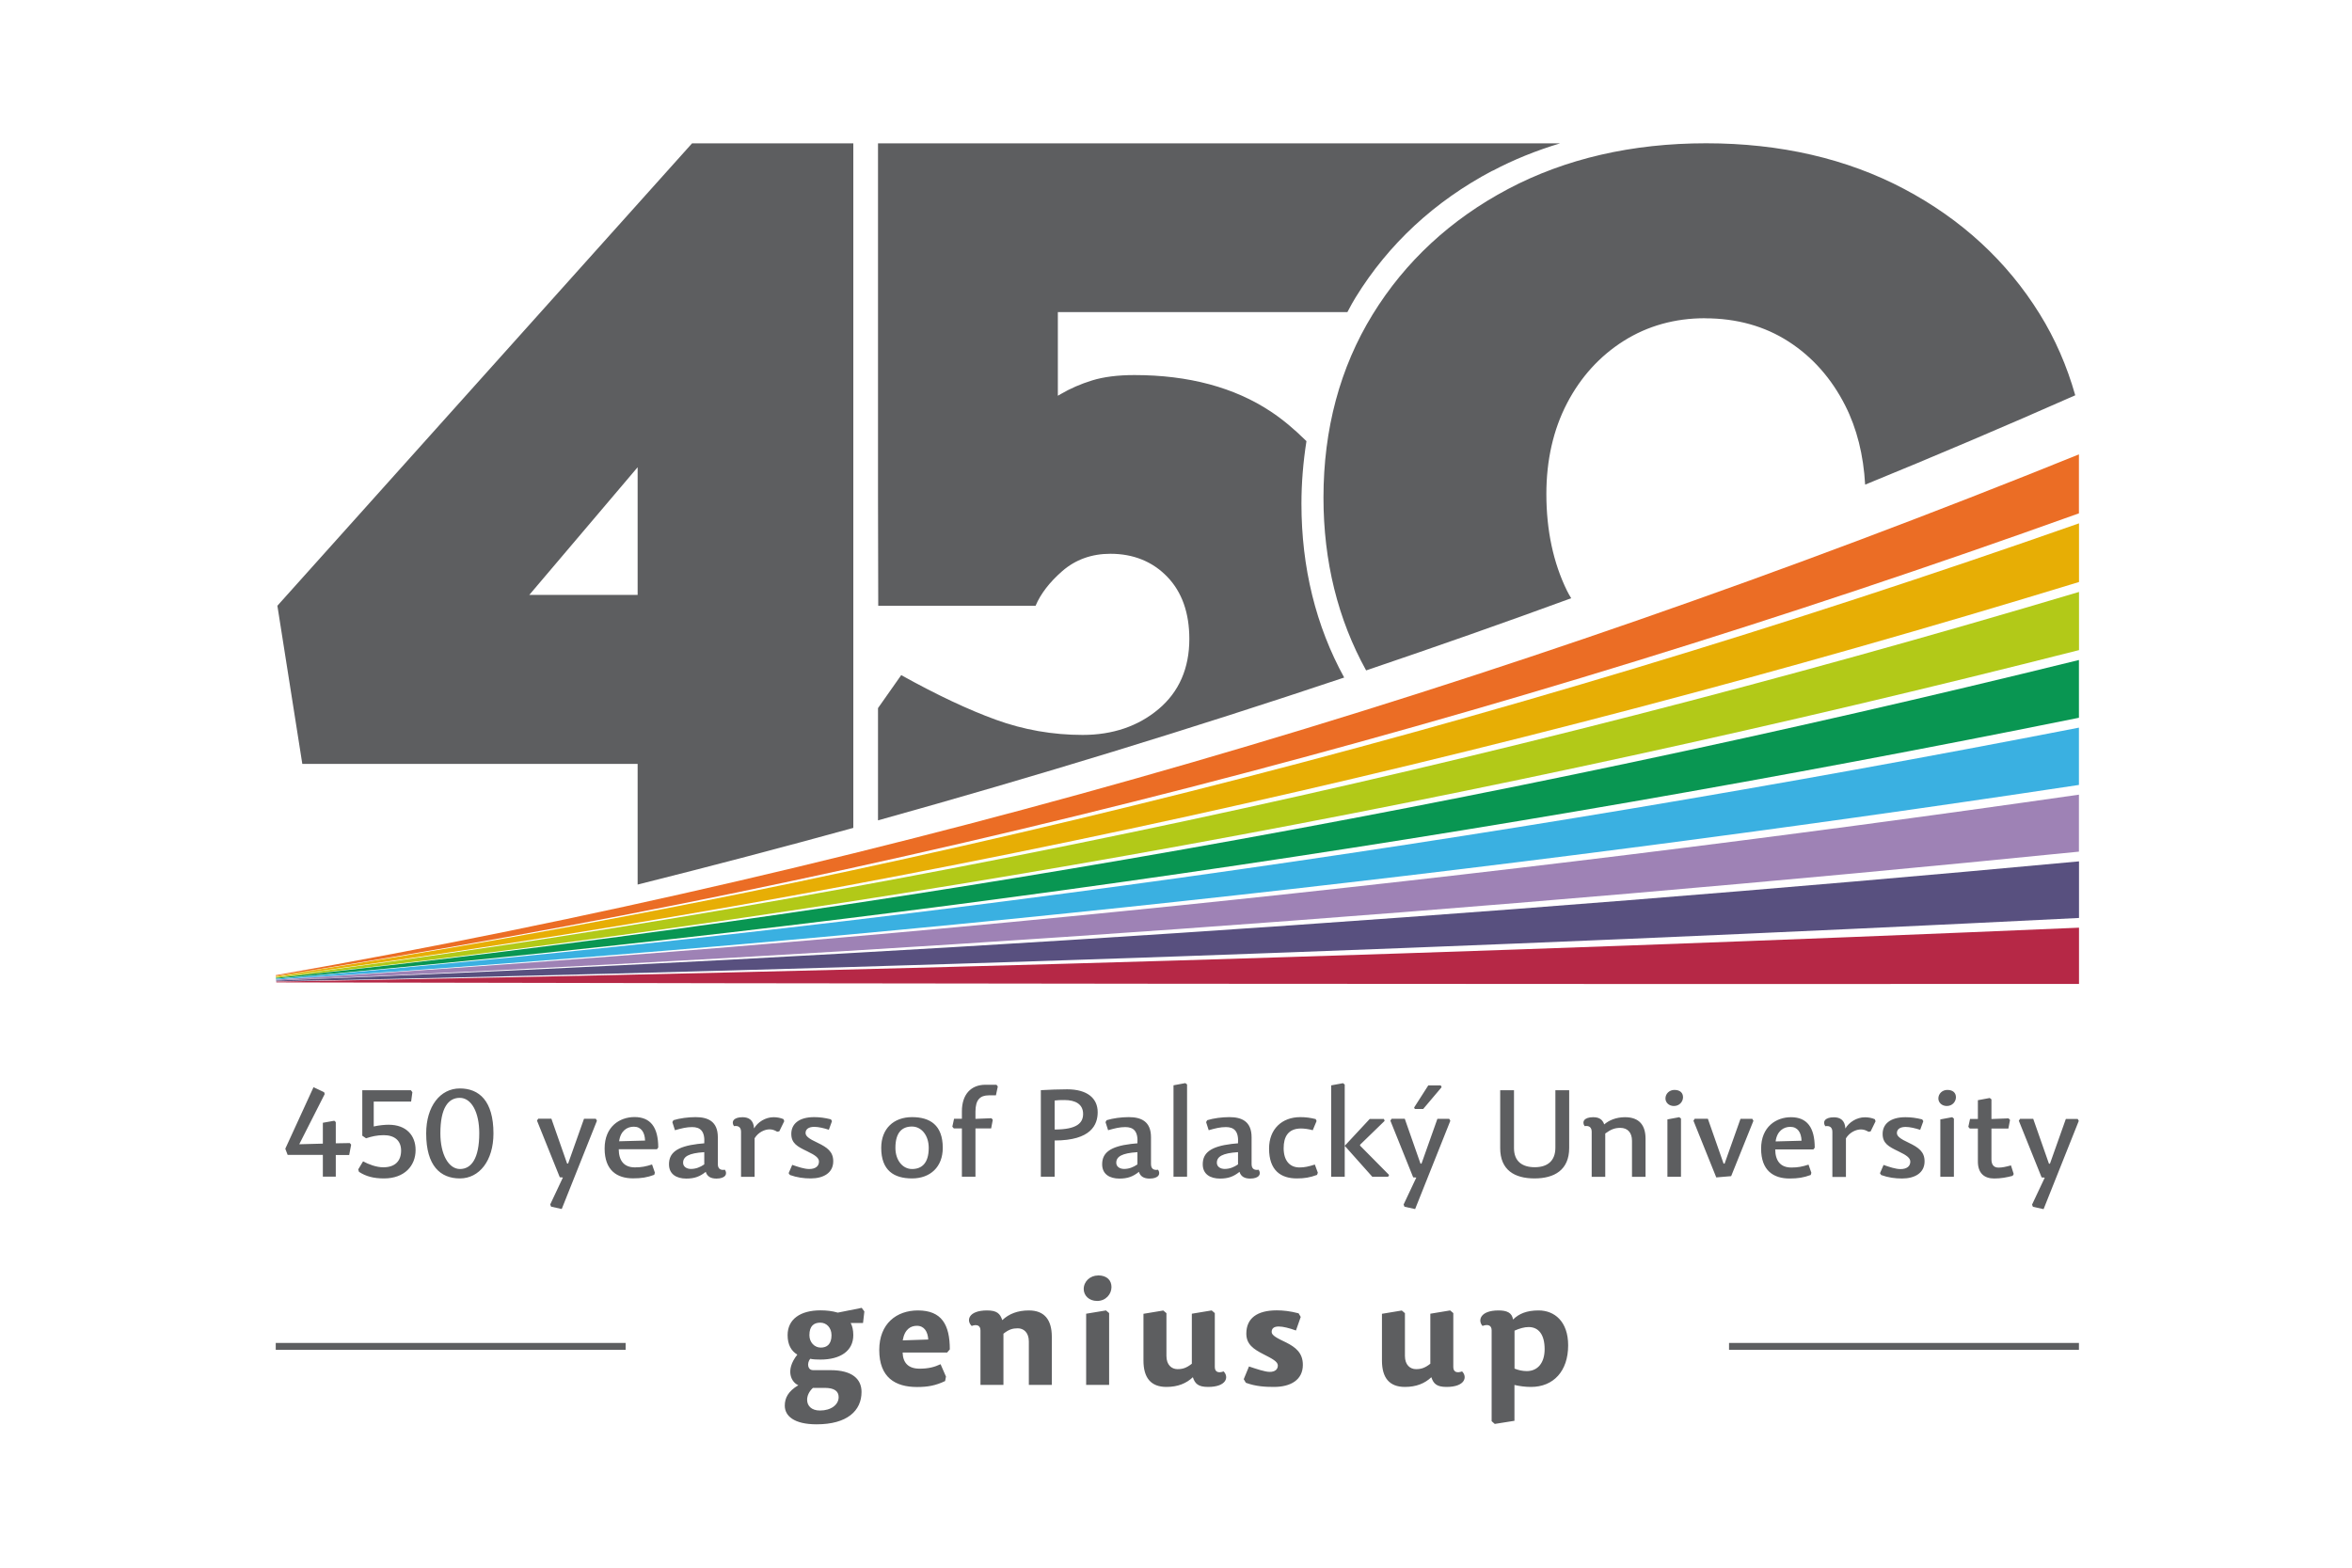 <?xml version="1.0" encoding="UTF-8"?>
<!DOCTYPE svg PUBLIC "-//W3C//DTD SVG 1.0//EN" "http://www.w3.org/TR/2001/REC-SVG-20010904/DTD/svg10.dtd">
<!-- Creator: CorelDRAW X6 -->
<svg xmlns="http://www.w3.org/2000/svg" xml:space="preserve" width="300mm" height="200mm" version="1.0" style="shape-rendering:geometricPrecision; text-rendering:geometricPrecision; image-rendering:optimizeQuality; fill-rule:evenodd; clip-rule:evenodd"
viewBox="0 0 30000 20000"
 xmlns:xlink="http://www.w3.org/1999/xlink">
 <defs>
  <style type="text/css">
   <![CDATA[
    .fil0 {fill:white}
    .fil4 {fill:#099652;fill-rule:nonzero}
    .fil5 {fill:#3AB0E1;fill-rule:nonzero}
    .fil7 {fill:#58507F;fill-rule:nonzero}
    .fil9 {fill:#5D5E60;fill-rule:nonzero}
    .fil6 {fill:#9E82B5;fill-rule:nonzero}
    .fil3 {fill:#B2C918;fill-rule:nonzero}
    .fil8 {fill:#B62846;fill-rule:nonzero}
    .fil2 {fill:#E7AE05;fill-rule:nonzero}
    .fil1 {fill:#EB6D25;fill-rule:nonzero}
   ]]>
  </style>
 </defs>
 <g id="Vrstva_x0020_1">
  <rect class="fil0" width="30000" height="20000"/>
  <path class="fil1" d="M26517 5797c-7431,3004 -15026,5247 -23000,6644 0,4 0,6 1,10 7913,-1233 15523,-3219 22999,-5902l0 -752z"/>
  <path class="fil2" d="M26517 6677c-7484,2627 -15096,4571 -22999,5776 0,4 0,6 1,10 7849,-1044 15474,-2735 22999,-5038l0 -747z"/>
  <path class="fil3" d="M26517 7552c-7531,2248 -15158,3896 -22998,4913 0,4 0,6 1,10 7794,-860 15431,-2259 22998,-4181l0 -742z"/>
  <path class="fil4" d="M26517 8420c-7572,1865 -15211,3223 -22998,4056 0,4 0,6 1,10 7748,-679 15395,-1792 22997,-3329l0 -737z"/>
  <path class="fil5" d="M26517 9283c-7606,1481 -15254,2552 -22997,3205 0,4 0,6 1,10 7712,-502 15367,-1332 22996,-2484l0 -731z"/>
  <path class="fil6" d="M26517 10138c-7632,1096 -15288,1884 -22996,2361 0,4 0,6 1,10 7686,-328 15347,-876 22995,-1644l0 -727z"/>
  <path class="fil7" d="M26517 10989c-7651,711 -15312,1219 -22995,1521 0,4 0,6 1,10 7670,-155 15334,-425 22995,-809l0 -723z"/>
  <path class="fil8" d="M26517 11835c-7662,328 -15326,558 -22994,688 0,4 0,6 1,10 7665,17 15329,23 22994,20l0 -718z"/>
  <path class="fil9" d="M10850 16878l158 0 17 -147 -34 -46 -305 61c-72,-21 -143,-29 -221,-29 -255,0 -419,112 -419,316 0,122 46,202 124,249 -164,206 -70,358 13,390 -131,78 -173,164 -173,261 0,131 118,238 406,238 392,0 573,-175 573,-413 0,-160 -112,-278 -398,-278l-219 0c-72,0 -82,-88 -38,-145 34,8 88,10 131,10 257,0 419,-112 419,-312 0,-65 -13,-118 -34,-156l0 0zm-381 314c-80,0 -145,-67 -145,-158 0,-120 59,-160 139,-160 80,0 143,65 143,160 0,116 -59,158 -137,158zm-99 514l148 0c124,0 179,42 179,118 0,97 -97,171 -238,171 -112,0 -164,-63 -164,-137 0,-50 23,-105 74,-152l0 0zm1144 -451l567 0 34 -40c0,-314 -103,-497 -407,-497 -272,0 -493,168 -493,505 0,350 204,472 482,472 139,0 238,-19 358,-76l11 -57 -69 -158c-76,36 -154,57 -267,57 -148,0 -213,-78 -217,-206zm0 -154c25,-147 105,-187 181,-187 95,0 139,76 145,175l-326 11zm1902 567l0 -613c0,-219 -95,-337 -293,-337 -143,0 -255,44 -339,124 -27,-84 -69,-124 -194,-124 -238,0 -268,129 -196,198 61,-23 112,-10 112,57l0 695 293 0 0 -653c69,-55 118,-69 183,-69 74,0 141,53 141,168l0 554 293 0zm691 -950l-253 42 0 908 293 0 0 -916 -40 -34zm-101 -446c-101,0 -183,76 -183,173 0,82 67,152 171,152 112,0 183,-88 183,-177 0,-86 -57,-149 -171,-149l0 0zm579 487l0 598c0,219 93,337 293,337 143,0 253,-44 337,-124 27,84 70,124 194,124 238,0 268,-129 198,-198 -63,23 -112,11 -112,-57l0 -687 -40 -34 -253 42 0 638c-70,55 -118,69 -183,69 -74,0 -141,-53 -141,-168l0 -546 -40 -34 -253 42zm1700 -42c-253,0 -388,103 -388,297 0,137 93,198 215,261 112,57 187,95 187,145 0,50 -36,82 -103,82 -63,0 -171,-38 -265,-69l-67 162 27 46c129,48 253,53 358,53 213,0 369,-89 369,-282 0,-154 -95,-225 -211,-284 -116,-55 -187,-91 -187,-135 0,-44 27,-70 91,-70 55,0 137,21 219,51l61 -173 -27 -46c-110,-29 -200,-38 -280,-38zm1342 42l0 598c0,219 93,337 293,337 143,0 253,-44 337,-124 27,84 70,124 194,124 238,0 268,-129 198,-198 -63,23 -112,11 -112,-57l0 -687 -40 -34 -253 42 0 638c-70,55 -118,69 -183,69 -74,0 -141,-53 -141,-168l0 -546 -40 -34 -253 42zm1871 171c129,0 204,99 204,282 0,175 -88,280 -228,280 -57,0 -110,-13 -156,-32l0 -484c65,-29 126,-46 181,-46zm-586 -15c63,-23 114,-10 114,57l0 1159 40 35 251 -40 0 -457c67,15 135,25 211,25 287,0 474,-202 474,-531 0,-305 -175,-445 -377,-445 -152,0 -251,42 -326,116 -13,-88 -80,-116 -185,-116 -236,0 -267,129 -204,198zm-14629 -2180l171 0 25 -132 -17 -20 -179 3 0 -271 -19 -17 -146 26 0 266 -301 8 325 -641 -8 -23 -135 -64 -360 785 30 79 449 0 0 277 165 0 0 -277zm338 -827l0 581 48 33c68,-23 141,-40 225,-40 136,0 222,67 222,197 0,127 -71,213 -227,213 -90,0 -190,-39 -258,-76l-62 103 10 31c89,58 186,84 319,84 262,0 403,-162 403,-362 0,-188 -120,-323 -344,-323 -44,0 -119,6 -190,22l0 -317 477 0 16 -120 -19 -25 -618 0zm1245 1126c247,0 428,-225 428,-574 0,-417 -184,-574 -428,-574 -251,0 -430,227 -430,574 0,415 182,574 430,574zm2 -120c-147,0 -251,-187 -251,-456 0,-326 102,-452 247,-452 149,0 249,183 249,451 0,323 -101,457 -246,457zm982 -616l290 721 40 3 -162 344 11 28 136 30 449 -1126 -14 -25 -151 0 -203 572 -13 -2 -200 -571 -168 0 -16 25zm1042 364l487 0 17 -22c0,-258 -98,-389 -303,-389 -187,0 -381,120 -381,401 0,281 159,381 363,381 106,0 178,-11 270,-45l8 -28 -36 -104c-78,25 -133,37 -219,37 -140,0 -205,-87 -206,-232zm5 -101c17,-134 101,-187 187,-187 95,0 140,72 144,177l-331 9zm1086 137l0 157c-52,36 -108,58 -170,58 -54,0 -100,-28 -100,-79 0,-78 71,-123 270,-135zm173 151l0 -340c0,-205 -128,-257 -284,-257 -94,0 -200,14 -282,39l-14 25 33 103c87,-25 149,-40 219,-40 106,0 165,53 155,207l-82 8c-270,33 -368,115 -368,260 0,127 97,182 220,182 106,0 174,-26 249,-86 17,58 63,86 136,86 117,0 144,-61 108,-113 -52,9 -90,-9 -90,-72zm468 -326c49,-81 133,-115 192,-115 36,0 65,11 97,30l27 -5 63 -129 -9 -26c-38,-17 -84,-25 -127,-25 -106,0 -203,64 -249,143 -6,-109 -70,-143 -147,-143 -119,0 -146,61 -109,114 52,-9 90,11 90,72l0 575 173 0 0 -490zm761 -271c-201,0 -292,92 -292,213 0,121 76,162 201,222 111,53 152,87 152,132 0,58 -44,95 -125,95 -63,0 -144,-28 -216,-53l-46 106 16 23c92,33 179,44 266,44 159,0 287,-68 287,-219 0,-123 -78,-177 -198,-235 -117,-54 -155,-87 -155,-126 0,-45 35,-78 111,-78 54,0 125,17 186,37l40 -110 -14 -23c-78,-19 -140,-28 -213,-28zm1248 782c232,0 392,-146 392,-390 0,-291 -163,-392 -392,-392 -233,0 -393,146 -393,392 0,289 163,390 393,390zm0 -120c-120,0 -212,-112 -212,-270 0,-202 90,-272 211,-272 121,0 214,112 214,272 0,202 -94,270 -213,270zm809 -641l0 -92c0,-151 60,-207 171,-207l90 0 24 -113 -17 -22 -141 0c-184,0 -300,123 -300,339l0 95 -100 0 -22 101 19 22 103 0 0 616 173 0 0 -616 200 0 21 -110 -17 -20 -203 8zm1010 137l0 -370c35,-5 67,-6 125,-6 140,0 238,53 238,177 0,112 -73,199 -363,199zm0 140c465,0 549,-201 549,-361 0,-180 -136,-292 -390,-292 -105,0 -230,5 -335,11l0 1104 176 0 0 -462zm1056 148l0 157c-52,36 -108,58 -170,58 -54,0 -100,-28 -100,-79 0,-78 71,-123 270,-135zm173 151l0 -340c0,-205 -128,-257 -284,-257 -94,0 -200,14 -282,39l-14 25 33 103c87,-25 149,-40 219,-40 106,0 165,53 155,207l-82 8c-270,33 -368,115 -368,260 0,127 97,182 220,182 106,0 174,-26 249,-86 17,58 63,86 136,86 117,0 144,-61 108,-113 -52,9 -90,-9 -90,-72zm438 -1031l-151 28 0 1166 173 0 0 -1177 -22 -17zm672 880l0 157c-52,36 -108,58 -170,58 -54,0 -100,-28 -100,-79 0,-78 71,-123 270,-135zm173 151l0 -340c0,-205 -128,-257 -284,-257 -94,0 -200,14 -282,39l-14 25 33 103c87,-25 149,-40 219,-40 106,0 165,53 155,207l-82 8c-270,33 -368,115 -368,260 0,127 97,182 220,182 106,0 174,-26 249,-86 17,58 63,86 136,86 117,0 144,-61 108,-113 -52,9 -90,-9 -90,-72zm409 -202c0,-141 55,-250 222,-250 41,0 101,8 149,22l49 -117 -11 -25c-71,-17 -124,-25 -197,-25 -233,0 -398,152 -398,401 0,280 151,381 354,381 98,0 168,-12 258,-45l10 -28 -38 -104c-78,25 -133,37 -195,37 -128,0 -203,-90 -203,-247zm1099 -373l-320 344 0 -782 -22 -17 -151 28 0 1166 173 0 0 -395 352 395 201 0 13 -23 -371 -375 2 -12 312 -303 -9 -25 -179 0zm263 25l290 721 40 3 -162 344 11 28 136 30 449 -1126 -14 -25 -151 0 -203 572 -13 -2 -200 -571 -168 0 -16 25zm312 -151l106 0 235 -278 -11 -23 -159 0 -181 283 10 19zm1968 -239l-176 0 0 732c0,176 -108,250 -263,250 -157,0 -265,-72 -265,-244l0 -738 -176 0 0 738c0,281 184,387 438,387 251,0 442,-106 442,-389l0 -737zm974 1104l0 -485c0,-168 -76,-275 -262,-275 -114,0 -206,40 -265,92 -22,-62 -63,-92 -141,-92 -119,0 -146,61 -109,114 52,-9 90,11 90,72l0 575 173 0 0 -553c73,-54 124,-72 192,-72 94,0 149,61 149,165l0 460 173 0zm430 -760l-151 28 0 732 173 0 0 -743 -22 -17zm-62 -348c-63,0 -114,47 -114,109 0,51 43,96 108,96 71,0 116,-56 116,-112 0,-54 -36,-93 -109,-93l0 0zm244 395l290 721 190 -16 284 -706 -14 -25 -151 0 -203 572 -13 -2 -200 -571 -168 0 -16 25zm1042 364l487 0 17 -22c0,-258 -98,-389 -303,-389 -187,0 -381,120 -381,401 0,281 159,381 363,381 106,0 178,-11 270,-45l8 -28 -36 -104c-78,25 -133,37 -219,37 -140,0 -205,-87 -206,-232zm5 -101c17,-134 102,-187 187,-187 95,0 140,72 144,177l-331 9zm896 -39c49,-81 133,-115 192,-115 36,0 65,11 97,30l27 -5 63 -129 -9 -26c-38,-17 -84,-25 -127,-25 -106,0 -203,64 -249,143 -6,-109 -70,-143 -147,-143 -119,0 -146,61 -109,114 52,-9 90,11 90,72l0 575 173 0 0 -490zm761 -271c-201,0 -292,92 -292,213 0,121 76,162 201,222 111,53 152,87 152,132 0,58 -44,95 -125,95 -63,0 -144,-28 -216,-53l-46 106 16 23c92,33 179,44 266,44 159,0 287,-68 287,-219 0,-123 -78,-177 -198,-235 -117,-54 -155,-87 -155,-126 0,-45 35,-78 111,-78 54,0 125,17 186,37l40 -110 -14 -23c-78,-19 -140,-28 -213,-28zm595 0l-151 28 0 732 173 0 0 -743 -22 -17zm-62 -348c-63,0 -114,47 -114,109 0,51 43,96 108,96 71,0 116,-56 116,-112 0,-54 -36,-93 -109,-93l0 0zm563 370l0 -250 -22 -17 -151 28 0 239 -100 0 -22 101 19 22 103 0 0 421c0,146 79,216 208,216 86,0 160,-14 235,-34l14 -23 -35 -110c-70,19 -113,28 -159,28 -62,0 -90,-39 -90,-106l0 -392 216 0 21 -110 -19 -20 -217 8zm350 25l290 721 40 3 -162 344 11 28 136 30 449 -1126 -14 -25 -151 0 -203 572 -13 -2 -200 -571 -168 0 -16 25zm766 2921l-4463 0 0 -88 4463 0 0 88zm-18537 0l-4463 0 0 -88 4463 0 0 88zm13768 -13160c403,0 761,100 1066,297 304,196 548,471 723,818 147,290 232,629 253,1007 895,-366 1796,-749 2680,-1140 -106,-374 -258,-723 -454,-1038 -416,-671 -997,-1207 -1728,-1594 -731,-387 -1581,-583 -2526,-583 -945,0 -1794,196 -2526,583 -731,387 -1313,926 -1728,1601 -416,676 -627,1462 -627,2337 0,810 183,1551 544,2204 888,-301 1767,-610 2616,-921l-5 -8c-17,-28 -33,-56 -48,-86 -175,-356 -264,-772 -264,-1235 0,-433 89,-823 264,-1159 175,-336 419,-603 723,-795 305,-192 653,-289 1035,-289zm-2710 -1882c266,-141 555,-258 861,-350l-8700 0 0 4499 3 1400 2007 0c64,-152 178,-300 339,-441 168,-147 375,-222 615,-222 292,0 536,98 724,292 188,194 283,461 283,794 0,375 -132,677 -393,896 -259,218 -585,329 -968,329 -381,0 -753,-65 -1107,-194 -348,-126 -754,-317 -1207,-569l-296 421 0 1432c2007,-559 4007,-1172 5946,-1822 -361,-658 -545,-1404 -545,-2217 0,-264 22,-533 64,-799 -158,-156 -302,-276 -454,-377 -465,-309 -1051,-466 -1740,-466 -212,0 -393,23 -539,68 -146,45 -281,104 -402,175l-36 21 0 -1067 3693 0 14 -26c28,-53 58,-108 90,-160 420,-683 1008,-1228 1746,-1618zm-8154 8382l0 -8732 -2057 0 -5289 5899 318 2018 4277 0 0 1539c922,-231 1847,-474 2751,-723zm-4133 -2971l1382 -1629 0 1629 -1382 0z"/>
 </g>
</svg>
